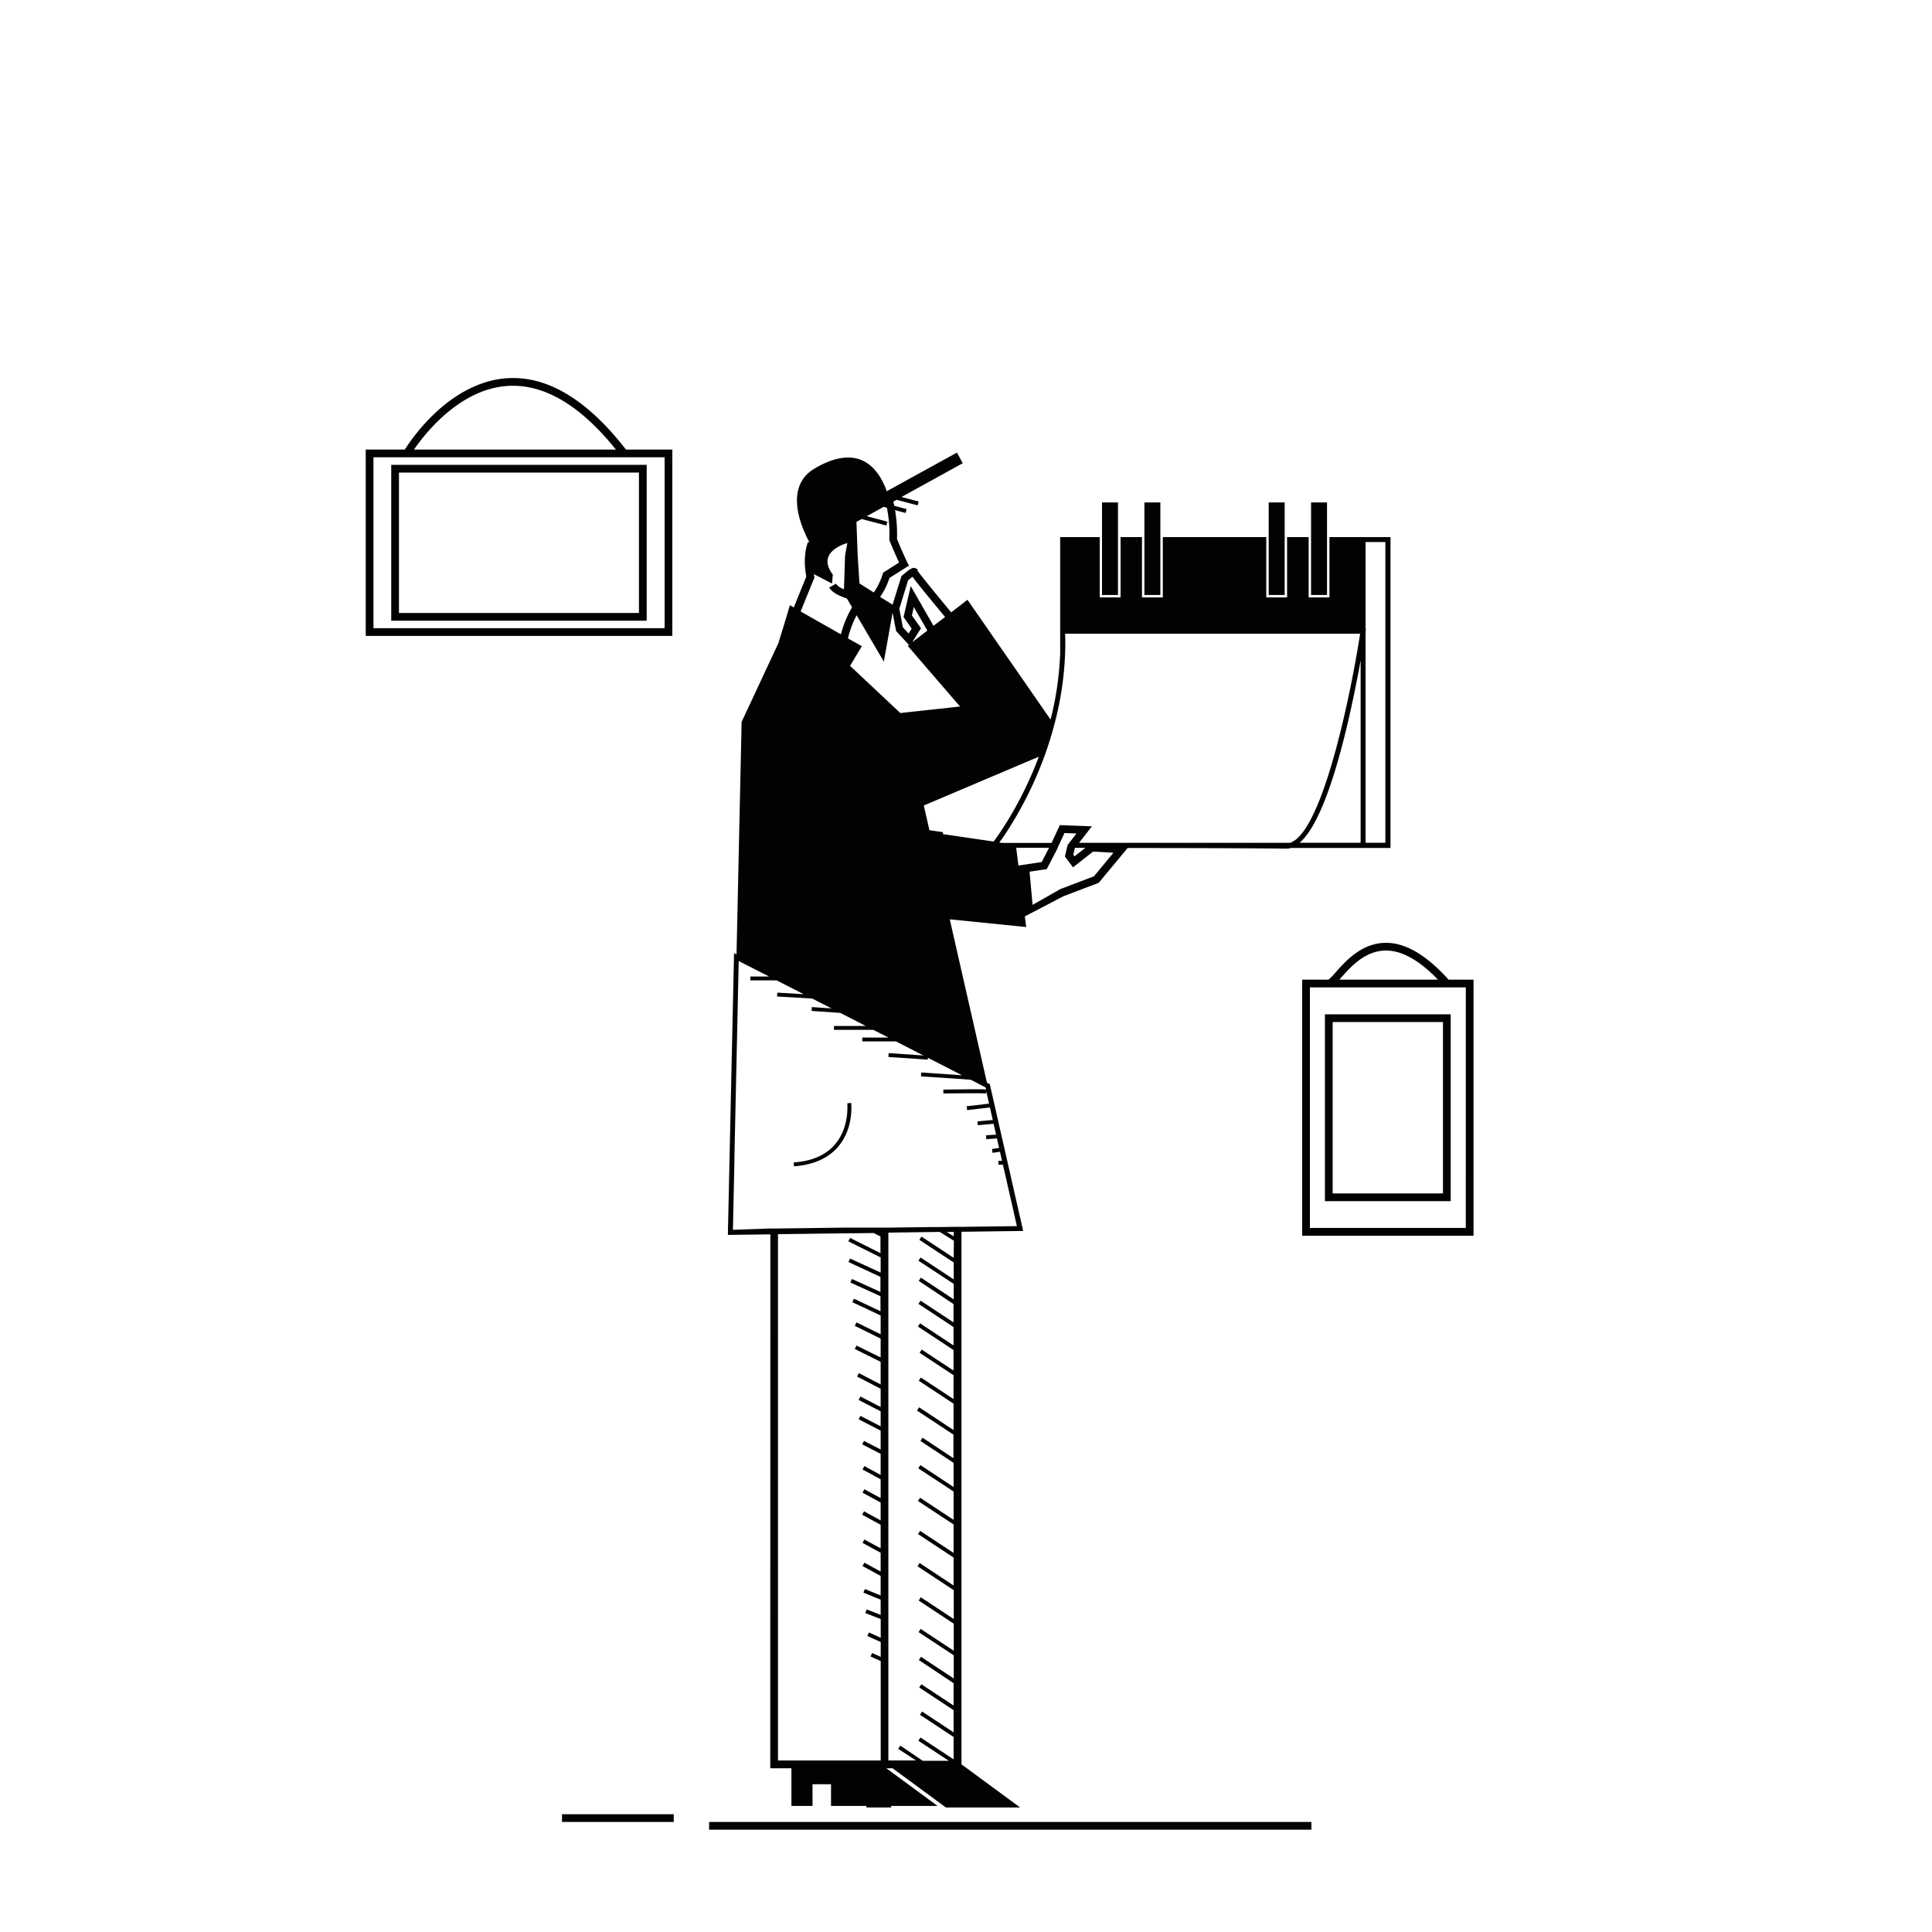 <svg xmlns="http://www.w3.org/2000/svg" viewBox="0 0 500 500"><title>Mesa de trabajo 80</title><g id="Capa_2" data-name="Capa 2"><path d="M199.34,457.63h5.48v9.74h5.46v-5.61h4.79v5.61h9.16v.4h6.4v-.4h12l-13.24-9.74H231l13.8,10.14H264l-15.17-11.16V318.78l15.18-.2h.79l-8.64-38-.74-.38-9.62-42.28,19.78,2-.35-2.76,10-5.22,9.12-3.47,7.47-9c17.12,0,35.33.07,41,.16h.07a4.16,4.16,0,0,0,1.2-.18h25.77V139H344.06v15.61h-5.38V139H333.1v15.61h-5.39V139H300.93v15.61h-5.39V139H290v15.61h-5.38V139H274.37v23.71h0l0,.66v5.78a81.5,81.5,0,0,1-2.48,17.07l-21.51-31-4.21,3.26c-3.65-4.4-8-9.72-8.7-10.75l0-.43-.58-.24c-.54-.23-1-.22-3.38,1.86l-.22.18L231,156.49l-3.22-2a18.48,18.48,0,0,0,2.41-4.92l5.05-3.18-.42-.82s-.94-1.86-2.68-6.08a36.42,36.42,0,0,0-.5-7.46l2.73.72.26-1-3.19-.85c-.09-.41-.17-.77-.25-1.09l.85-.46,5.45,1.44.26-1-4.44-1.17,15.85-8.74-1.51-2.75-18.15,10h0c-3.13-8.62-9.39-11.39-18.71-5.86-7.42,4.4-3.91,13.73-2.16,17.36h0l0,.08c.43.88.74,1.41.74,1.41l0,0h0v.26l-.24-.11c-.07.14-1.51,3.4-.46,8.94l-3.24,8-1-.59L203,161.4h-.12l.1.06h0l-1.54,5h0l-9.51,20.37L190.61,247l-.64-.33-1.6,72.92,11-.14ZM353.41,163.37l.1-.66h-.1V140.28h5.12v77.83h-5.12ZM227.87,324.31,220,320.37l-.45.89,8.36,4.16v3.92L220,325.71l-.42.9,8.28,3.84v3.9L220.48,331l-.41.91,7.8,3.55v3.89L221,336.1l-.42.91,7.33,3.43v4.87l-6.25-3.08-.44.89,6.69,3.31v4.88l-6.25-3.08-.44.89,6.69,3.31v5.85l-5.64-2.92-.46.89,6.1,3.16v4.72l-5.23-2.71-.46.89,5.69,2.94v3.88l-5.23-2.71-.46.89,5.69,2.94v4.88l-4.31-2.22-.46.89,4.77,2.46v5.45l-4.21-2.29-.48.88,4.69,2.55v4.86l-4.21-2.29-.48.88,4.69,2.55v4.63l-4.3-2.35-.48.88,4.78,2.61v6.09l-4.21-2.29-.48.88,4.69,2.55v4.86l-4.21-2.29-.48.88,4.69,2.55v5.06l-4.08-1.67-.38.93,4.46,1.83v3.94l-3.61-1.42-.37.94,4,1.55v4.85l-3.05-1.38-.42.91,3.47,1.57v3.84l-2.23-1-.4.92,2.63,1.15v25.74H201.34V319.4l16.95-.22,2,0,5.82-.07h0l1.75.89Zm18.95,1.22-8.34-5.5-.55.84,8.89,5.86v4.37l-8.58-5.66-.55.83,9.13,6v4l-8.5-5.62-.55.84,9,6v4.74l-8.53-5.62-.55.83,9.08,6v4.76l-8.66-5.72-.55.83,9.21,6.08v5.31l-8.23-5.43-.55.84,8.78,5.79v6.18l-8.44-5.57-.55.83,9,5.93v6.83l-8.91-5.88-.55.84,9.43,6.22,0,0v6.11l-8-5.31-.55.84,8.59,5.67v6.25l-8.59-5.67-.55.84,9.14,6v7.33l-8.68-5.73-.55.84,9.23,6.09v7.36l-8.66-5.71-.55.83,9.21,6.08v7.23L238,404.51l-.55.84,9.38,6.19V419l-8.53-5.63-.55.84,9.08,6v7l-8.56-5.65-.55.83,9.11,6v6l-8.49-5.61-.55.84,9,6v5.77l-8.34-5.5-.55.83,8.89,5.87v5.74l-8.16-5.39-.55.84,8.71,5.75v5.79l-8.57-5.66-.55.84,7.87,5.19h-6.75L233,451.76l-.55.84,4.59,3h-7.13V319l13.29-.18,3.66,2.28Zm0-5.58-1.8-1.12,1.8,0ZM263.57,224l-.58-4.6h8.51l-1.9,3.69Zm19.55,2.78-8.7,3.31-7.19,4.09-.78-8.59,4.45-.67,2.81-5.42,0-.09.6-1.29,0,0,1.17-2.53h.11l3,.12-1.89,2.44h0l-.4.52-.18.76h0l-.53,2.22,2.1,2.81,5.19-4.06,5.28.28Zm-2.22-7.37-2.81,2.2-.32-.43.4-1.66.09-.11Zm71.23-1.3H336.32c3.91-3.32,7.74-12.28,11.43-26.74,1.91-7.51,3.41-15.09,4.38-20.45ZM272.84,187.6c.59-2.18,1.1-4.46,1.53-6.81A82.21,82.21,0,0,0,275.65,169c.06-1.63.07-3.28,0-5H352c-2.34,15.2-9.66,51.27-18.12,54.12H279.26l1.51-1.94,1.28-1.65.54-.7-.54,0-1.28-.05-5.12-.19-1.28-.05h-.08l-2.15,4.61H259.35l-.74-.11c.77-1,2-2.79,3.43-5.16a97.42,97.42,0,0,0,8.44-17.68C271.34,192.78,272.14,190.26,272.84,187.6Zm-4,8.24a96.1,96.1,0,0,1-7.93,16.33c-1.7,2.79-3.09,4.72-3.77,5.62L244,215.86l.07-.49-3.54-.52-1.45-6.39h0ZM235,150.21c.41-.35.83-.69,1.16-.94.91,1.26,3.11,4,8.43,10.41l-3,2.28-5.89-10.28-1.86,8,2.1,3-.8,1.27-1.47-1.6-.93-4.79Zm1,9.07.5-2.19,3.5,6.11-3.91,3,2.26-3.61Zm-7.26,11.95L231,158.56l.91,4.74,3.35,3.64-.31.24,13.51,15.67L233,184.53,220,172.32l3.05-5.1-3.6-2a25.52,25.52,0,0,1,2.24-6ZM223,134.32,229.4,136l.26-1-5.35-1.41,4.39-2.42.83.22a34.48,34.48,0,0,1,.63,8.16v.22l.08.21c1.18,2.85,2,4.66,2.44,5.61l-4.1,2.59-.12.33a17.57,17.57,0,0,1-2.33,4.83l-3.7-2.35-.46-7.15-.32-8.78Zm-12.22,15.12-.06-.3c0-.19-.07-.38-.1-.56l4.71,2.44.2-2.33c-4.57-6,3.76-8.15,3.76-8.15l-.59,3.27-.28,8.68a4.32,4.32,0,0,1-2.1-1.43l-1.72,1c.73,1.24,2.48,2.14,4.57,2.82l1.34,2.28a27.41,27.41,0,0,0-2.86,6.93l-.16,0-10.28-5.84ZM189.68,318.27l.39-17.92,0-1,1.11-50.63,7.86,4h-4.85v1H201l7,3.58-6.84-.41-.06,1,9.11.54,5,2.55-5.1-.35-.07,1,7.43.51,6.59,3.38h-8.23v1H226l3.94,2h-6.79v1h8.74l7.09,3.64-9-.62-.06,1,10.2.7,0-.5,8.85,4.54-10.55-.72-.07,1,12.87.87,3.86,2,.13.56c-1-.13-3.6-.1-11.07,0v1c4-.05,10.54-.1,11,0l.12-.48h0l.71,3.11-5.79.68.12,1,5.89-.7.74,3.26-3.95.34.08,1,4.09-.36.64,2.81-2.61.17.07,1,2.77-.19.55,2.45-1.84.28.14,1,1.92-.29.54,2.36h-.94v1h1.17l3.61,15.89-14.37.19-2,0-3.82.05-1.85,0-11.28.15-2,0-2.07,0-2.15,0-3.36,0-2,0-16.95.22-2,0Z" fill="#020201"/><polygon points="289.33 140.28 289.33 139.64 289.33 139 289.33 130.03 285.2 130.03 285.2 139 285.2 139.64 285.2 140.28 285.2 153.98 289.33 153.98 289.33 140.28" fill="#020201"/><polygon points="300.3 140.28 300.3 139.64 300.3 139 300.3 130.03 296.17 130.03 296.17 139 296.17 139.64 296.17 140.28 296.17 153.98 300.3 153.98 300.3 140.28" fill="#020201"/><polygon points="332.47 140.28 332.47 139.64 332.47 139 332.47 130.03 328.34 130.03 328.34 139 328.34 139.64 328.34 140.28 328.34 153.98 332.47 153.98 332.47 140.28" fill="#020201"/><polygon points="343.43 140.28 343.43 139.64 343.43 139 343.43 130.03 339.3 130.03 339.3 139 339.3 139.64 339.3 140.28 339.3 153.98 343.43 153.98 343.43 140.28" fill="#020201"/><rect x="145.45" y="469.52" width="28.92" height="2" fill="#020201"/><rect x="183.52" y="471.52" width="155.87" height="2" fill="#020201"/><path d="M374.89,253.54c-5.66-6.32-11.1-9.54-16.18-9.54h0c-6.31,0-10.56,4.82-13.1,7.7a12.53,12.53,0,0,1-1.81,1.84H337v66.27h44.35V253.54ZM347.1,253c2.47-2.8,6.2-7,11.6-7h0c4.13,0,8.65,2.54,13.45,7.54H346.63Zm32.24,64.79H339V255.54h40.35Z" fill="#020201"/><path d="M375.44,262.5H342.89v48.36h32.55Zm-2,46.36H344.89V264.5h28.55Z" fill="#020201"/><path d="M174,116.35H162c-10-12.9-20.32-19.12-30.7-18.47-6.73.42-13.51,3.85-19.61,9.9a51.18,51.18,0,0,0-6.93,8.57H94.65v48.23H174ZM131.4,99.88c9.36-.6,18.78,5,28,16.47H107.14C110,112.18,119,100.66,131.4,99.88ZM172,162.58H96.65V118.35H172Z" fill="#020201"/><path d="M167.36,120.3H101.25v40.34h66.11Zm-2,38.34H103.25V122.3h62.11Z" fill="#020201"/><path d="M217,296.67c4-4.77,3.31-11,3.28-11.25l-1,.12s.63,6.06-3.07,10.5c-2.37,2.85-6,4.47-10.8,4.8l.07,1C210.52,301.49,214.39,299.75,217,296.67Z" fill="#020201"/></g></svg>